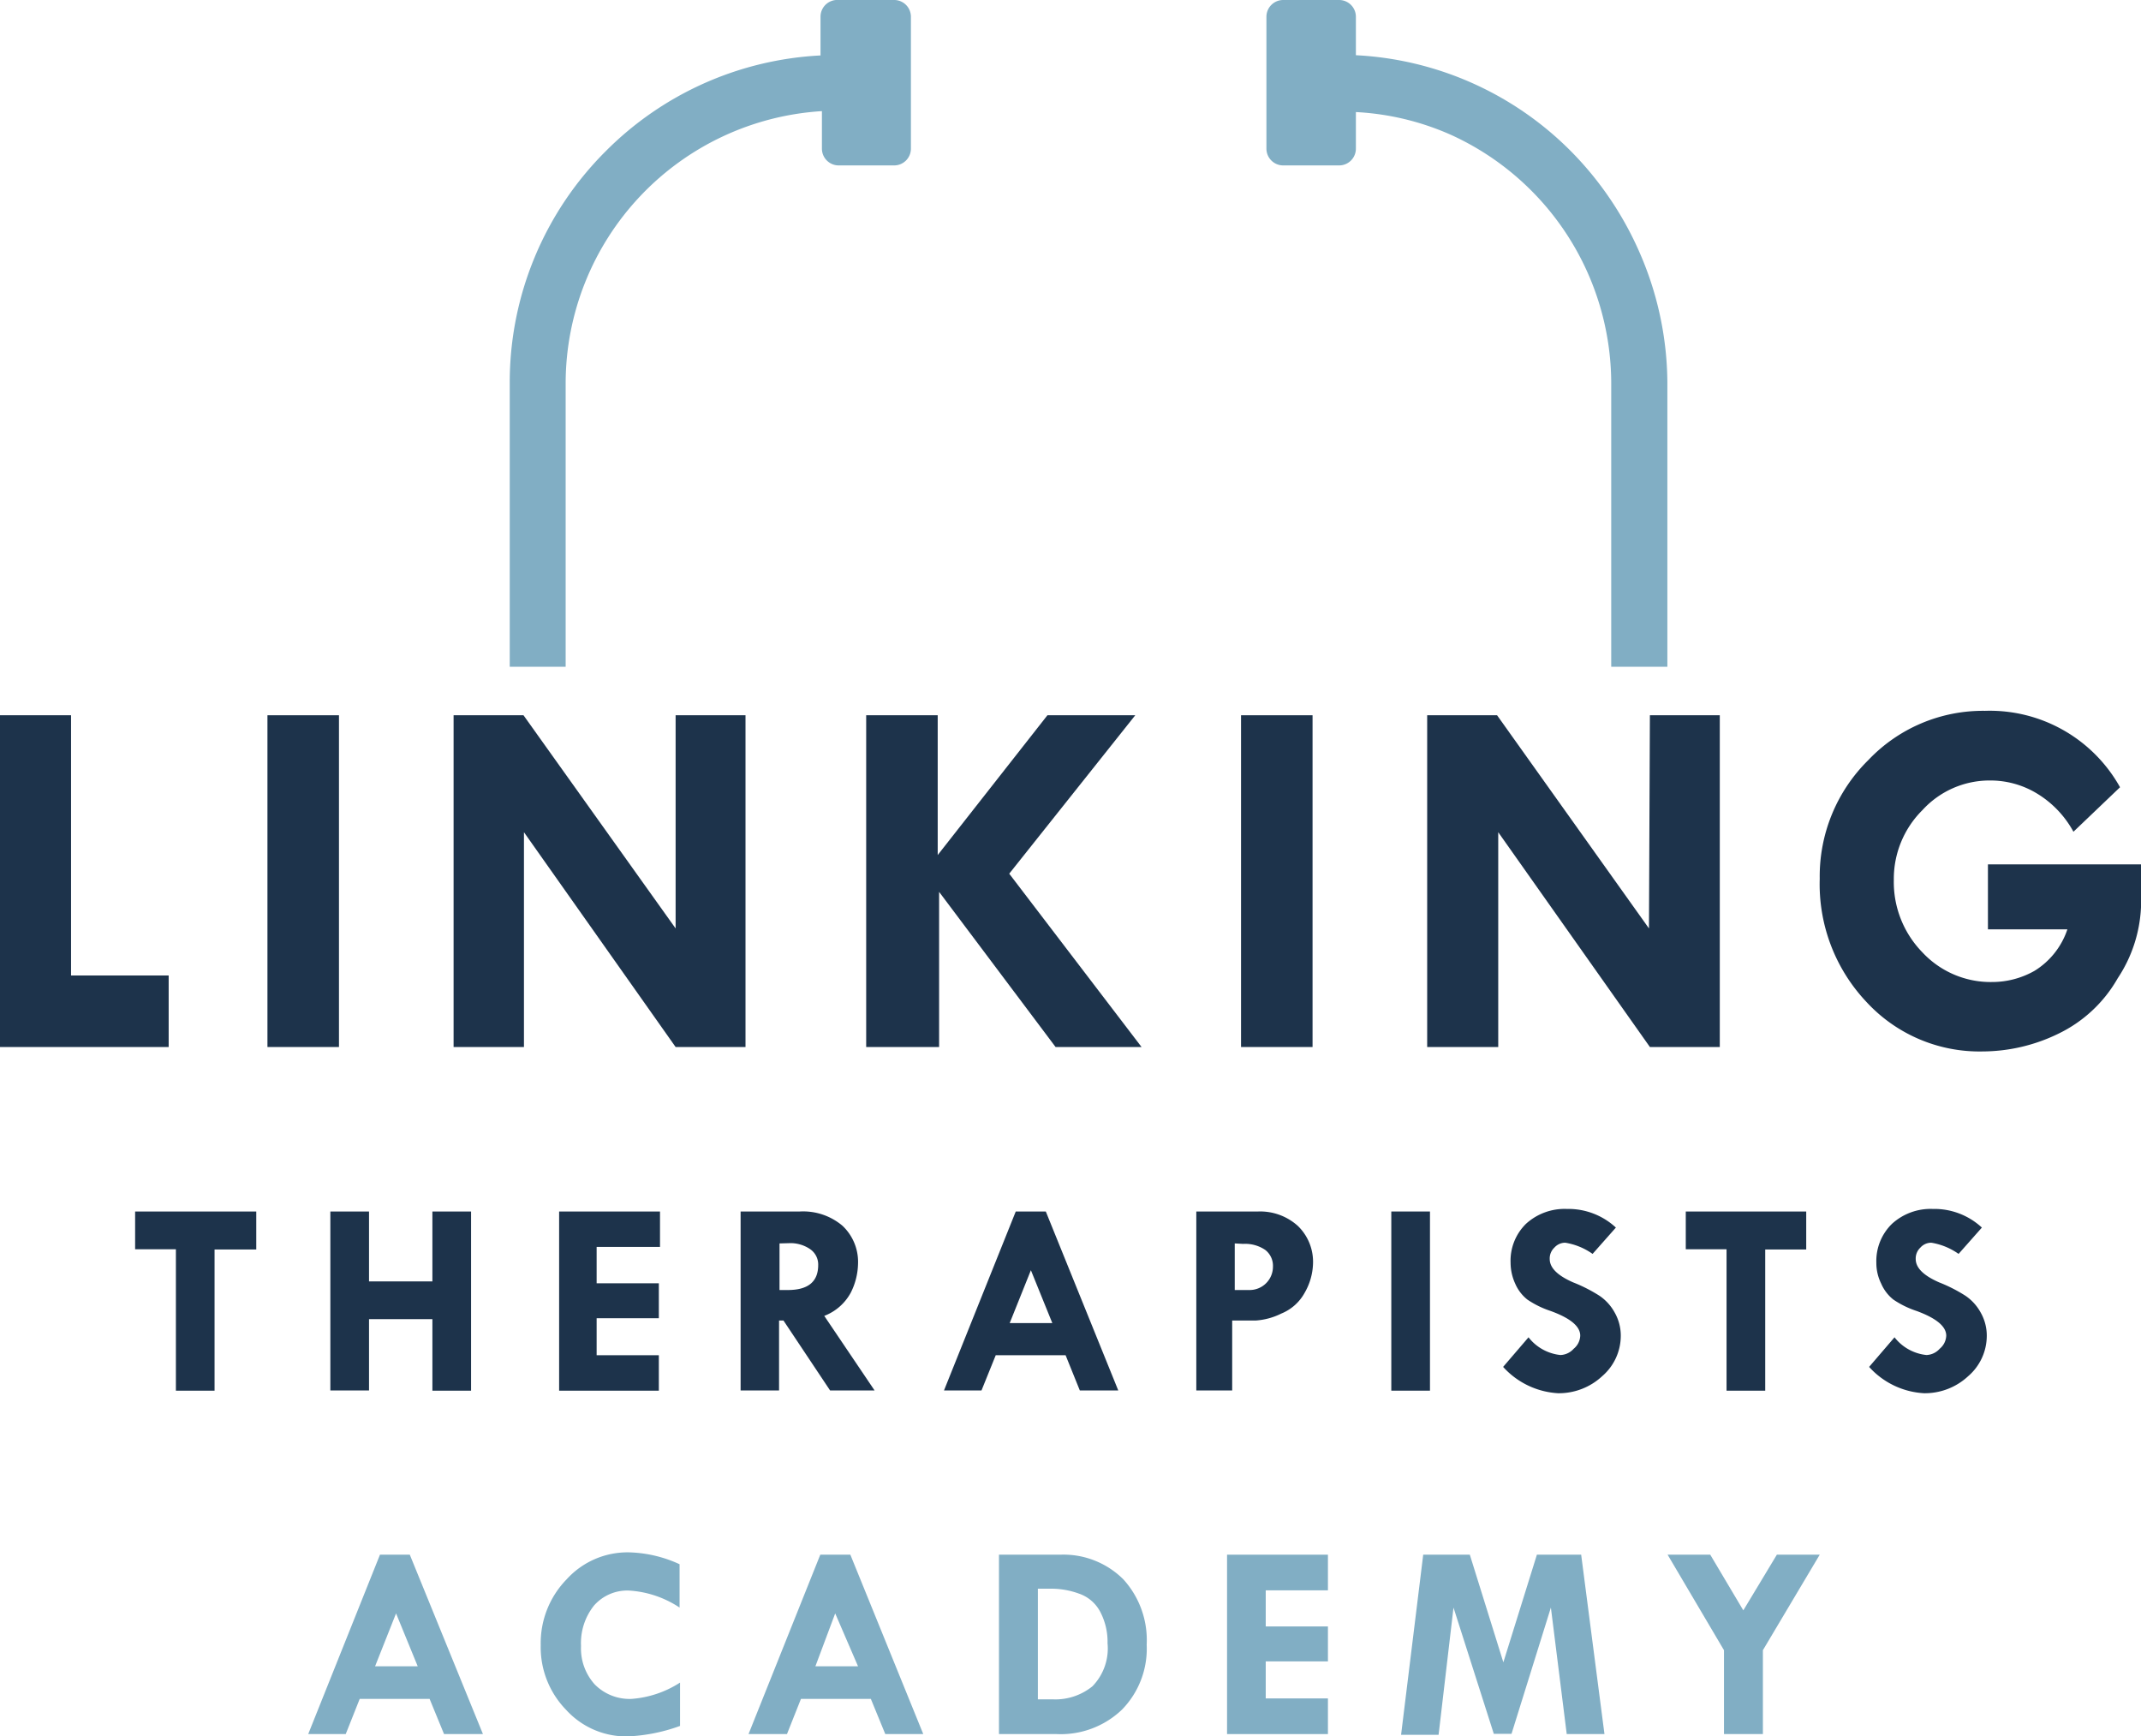 <svg xmlns="http://www.w3.org/2000/svg" viewBox="0 0 91.9 74.53"><g id="Layer_2" data-name="Layer 2"><g id="Layer_1-2" data-name="Layer 1"><path d="M0,30.7H3.05V41.87H7.24v3.07H0Z" style="fill:#1d334b"/><path d="M11.48,30.7h3.07V44.94H11.48Z" style="fill:#1d334b"/><path d="M29,30.7h3V44.94H29l-6.51-9.22v9.22H19.47V30.7h3L29,39.85Z" style="fill:#1d334b"/><path d="M37.18,30.7h3.07v6h0l4.71-6h3.77l-5.41,6.8L49,44.94H45.31l-5-6.66h0v6.66H37.18Z" style="fill:#1d334b"/><path d="M53.27,30.7h3.07V44.94H53.27Z" style="fill:#1d334b"/><path d="M70.82,30.7h3V44.94h-3l-6.51-9.22v9.22H61.26V30.7h3l6.52,9.15Z" style="fill:#1d334b"/><path d="M91,33.79,89,35.7a4.34,4.34,0,0,0-1.58-1.65,3.85,3.85,0,0,0-2-.55,3.9,3.9,0,0,0-2.9,1.27,4.16,4.16,0,0,0-1.23,3,4.32,4.32,0,0,0,1.23,3.11,4,4,0,0,0,3,1.27,3.69,3.69,0,0,0,1.81-.48,3.33,3.33,0,0,0,1.41-1.78H85.33V37.1H91.9v1.84a6,6,0,0,1-1,3.05,5.85,5.85,0,0,1-2.57,2.39,7.47,7.47,0,0,1-3.22.75,6.6,6.6,0,0,1-5-2.13,7.36,7.36,0,0,1-2-5.28,7,7,0,0,1,2.09-5.1,6.78,6.78,0,0,1,5-2.11A6.4,6.4,0,0,1,91,33.79Z" style="fill:#1d334b"/><path d="M5.8,52H11v1.63H9.21v6.06H7.55V53.62H5.8Z" style="fill:#1d334b"/><path d="M14.18,52h1.66v3h2.72V52h1.66v7.69H18.56V56.62H15.84v3.06H14.18Z" style="fill:#1d334b"/><path d="M24,52h4.33v1.52H25.61v1.56h2.67v1.5H25.61v1.59h2.67v1.52H24Z" style="fill:#1d334b"/><path d="M31.79,52h2.54a2.61,2.61,0,0,1,1.83.61,2.13,2.13,0,0,1,.67,1.64,2.87,2.87,0,0,1-.31,1.23,2.17,2.17,0,0,1-1.14,1l2.16,3.2H35.63l-2-3h-.19v3H31.79Zm1.67,1.37v2h.36c.87,0,1.3-.36,1.3-1.07a.8.8,0,0,0-.34-.68,1.49,1.49,0,0,0-.93-.26Z" style="fill:#1d334b"/><path d="M43.6,52h1.29L48,59.68H46.35l-.61-1.51h-3l-.61,1.51H40.52Zm.65,2.52-.91,2.27h1.83Z" style="fill:#1d334b"/><path d="M51.35,52H54a2.41,2.41,0,0,1,1.71.62,2.14,2.14,0,0,1,.65,1.62A2.65,2.65,0,0,1,56,55.49a2,2,0,0,1-1,.89,2.89,2.89,0,0,1-1.11.3l-1,0v3H51.35ZM53,53.37v2h.64a1,1,0,0,0,1-1,.86.86,0,0,0-.33-.72,1.53,1.53,0,0,0-.95-.26Z" style="fill:#1d334b"/><path d="M59.72,52h1.66v7.69H59.72Z" style="fill:#1d334b"/><path d="M69.36,52.69l-1,1.13a2.8,2.8,0,0,0-1.17-.48.62.62,0,0,0-.47.21.64.64,0,0,0-.2.49c0,.38.34.71,1,1a6.54,6.54,0,0,1,1.14.58,2.07,2.07,0,0,1,.65.72,2,2,0,0,1,.26,1,2.29,2.29,0,0,1-.8,1.73,2.73,2.73,0,0,1-1.89.73,3.44,3.44,0,0,1-2.36-1.13l1.09-1.27a2,2,0,0,0,1.37.76.8.8,0,0,0,.57-.27.76.76,0,0,0,.28-.56c0-.4-.42-.75-1.27-1.06a4,4,0,0,1-1-.49,1.76,1.76,0,0,1-.52-.68,2.18,2.18,0,0,1-.2-.9,2.22,2.22,0,0,1,.66-1.67,2.46,2.46,0,0,1,1.75-.64A3,3,0,0,1,69.36,52.69Z" style="fill:#1d334b"/><path d="M72.36,52h5.17v1.63H75.77v6.06H74.11V53.62H72.36Z" style="fill:#1d334b"/><path d="M85.07,52.69l-1,1.13a2.8,2.8,0,0,0-1.17-.48.62.62,0,0,0-.47.21.64.64,0,0,0-.2.49c0,.38.34.71,1,1a6.54,6.54,0,0,1,1.14.58,2.07,2.07,0,0,1,.65.72,2,2,0,0,1,.26,1,2.29,2.29,0,0,1-.8,1.73,2.73,2.73,0,0,1-1.89.73,3.42,3.42,0,0,1-2.36-1.13l1.09-1.27a2,2,0,0,0,1.37.76.8.8,0,0,0,.57-.27.76.76,0,0,0,.28-.56c0-.4-.43-.75-1.27-1.06a4,4,0,0,1-1-.49,1.76,1.76,0,0,1-.52-.68,2,2,0,0,1-.21-.9,2.23,2.23,0,0,1,.67-1.67,2.46,2.46,0,0,1,1.75-.64A3,3,0,0,1,85.07,52.69Z" style="fill:#1d334b"/><path d="M16.31,66.73h1.28l3.14,7.7H19.06l-.62-1.51h-3l-.6,1.51H13.23ZM17,69.25l-.9,2.27h1.83Z" style="fill:#81aec4"/><path d="M29.17,67.14V69A4.4,4.4,0,0,0,27,68.27a1.9,1.9,0,0,0-1.5.64,2.58,2.58,0,0,0-.56,1.74,2.3,2.3,0,0,0,.59,1.65,2.1,2.1,0,0,0,1.58.62,4.43,4.43,0,0,0,2.08-.7v1.86a7.46,7.46,0,0,1-2.26.45,3.49,3.49,0,0,1-2.63-1.14,3.85,3.85,0,0,1-1.09-2.78,3.92,3.92,0,0,1,1.11-2.82A3.53,3.53,0,0,1,27,66.63,5.5,5.5,0,0,1,29.17,67.14Z" style="fill:#81aec4"/><path d="M35.21,66.73H36.5l3.13,7.7H38l-.62-1.51h-3l-.6,1.51H32.13Zm.64,2.52L35,71.52h1.83Z" style="fill:#81aec4"/><path d="M42.88,66.73h2.63a3.64,3.64,0,0,1,2.71,1.06,3.87,3.87,0,0,1,1,2.8,3.74,3.74,0,0,1-1.06,2.79,3.8,3.8,0,0,1-2.81,1.05H42.88Zm1.67,1.46v4.75h.66a2.52,2.52,0,0,0,1.68-.56,2.33,2.33,0,0,0,.65-1.85,2.76,2.76,0,0,0-.31-1.34,1.62,1.62,0,0,0-.92-.79,3.46,3.46,0,0,0-1.15-.21Z" style="fill:#81aec4"/><path d="M52.67,66.73H57v1.53H54.33v1.55H57v1.5H54.33V72.9H57v1.53H52.67Z" style="fill:#81aec4"/><path d="M61.09,66.73h2l1.44,4.62,1.44-4.62h1.9l1,7.7H67.25L66.57,69l-1.69,5.42h-.76L62.39,69l-.64,5.46H60.14Z" style="fill:#81aec4"/><path d="M71.58,66.73h1.83l1.42,2.39,1.44-2.39h1.84l-2.44,4.1v3.6H74v-3.6Z" style="fill:#81aec4"/><path d="M39.1.72V6.38a.72.72,0,0,1-.72.72H36a.72.72,0,0,1-.72-.72V4.77a11.72,11.72,0,0,0-11,11.66V28.62h-2.4V16.43A14,14,0,0,1,26,6.49h0a14,14,0,0,1,9.22-4.11V.72A.72.72,0,0,1,36,0h2.41A.72.72,0,0,1,39.1.72Z" style="fill:#81aec4"/><path d="M71.57,16.43V28.62H69.16V16.43A11.74,11.74,0,0,0,62.33,5.81a11.48,11.48,0,0,0-4.13-1V6.38a.72.72,0,0,1-.72.72h-2.4a.72.72,0,0,1-.72-.72V.72A.72.72,0,0,1,55.08,0h2.4a.72.72,0,0,1,.72.72V2.37a14,14,0,0,1,9.23,4.12,14.31,14.31,0,0,1,3,4.47A14.1,14.1,0,0,1,71.57,16.43Z" style="fill:#81aec4"/></g></g></svg>